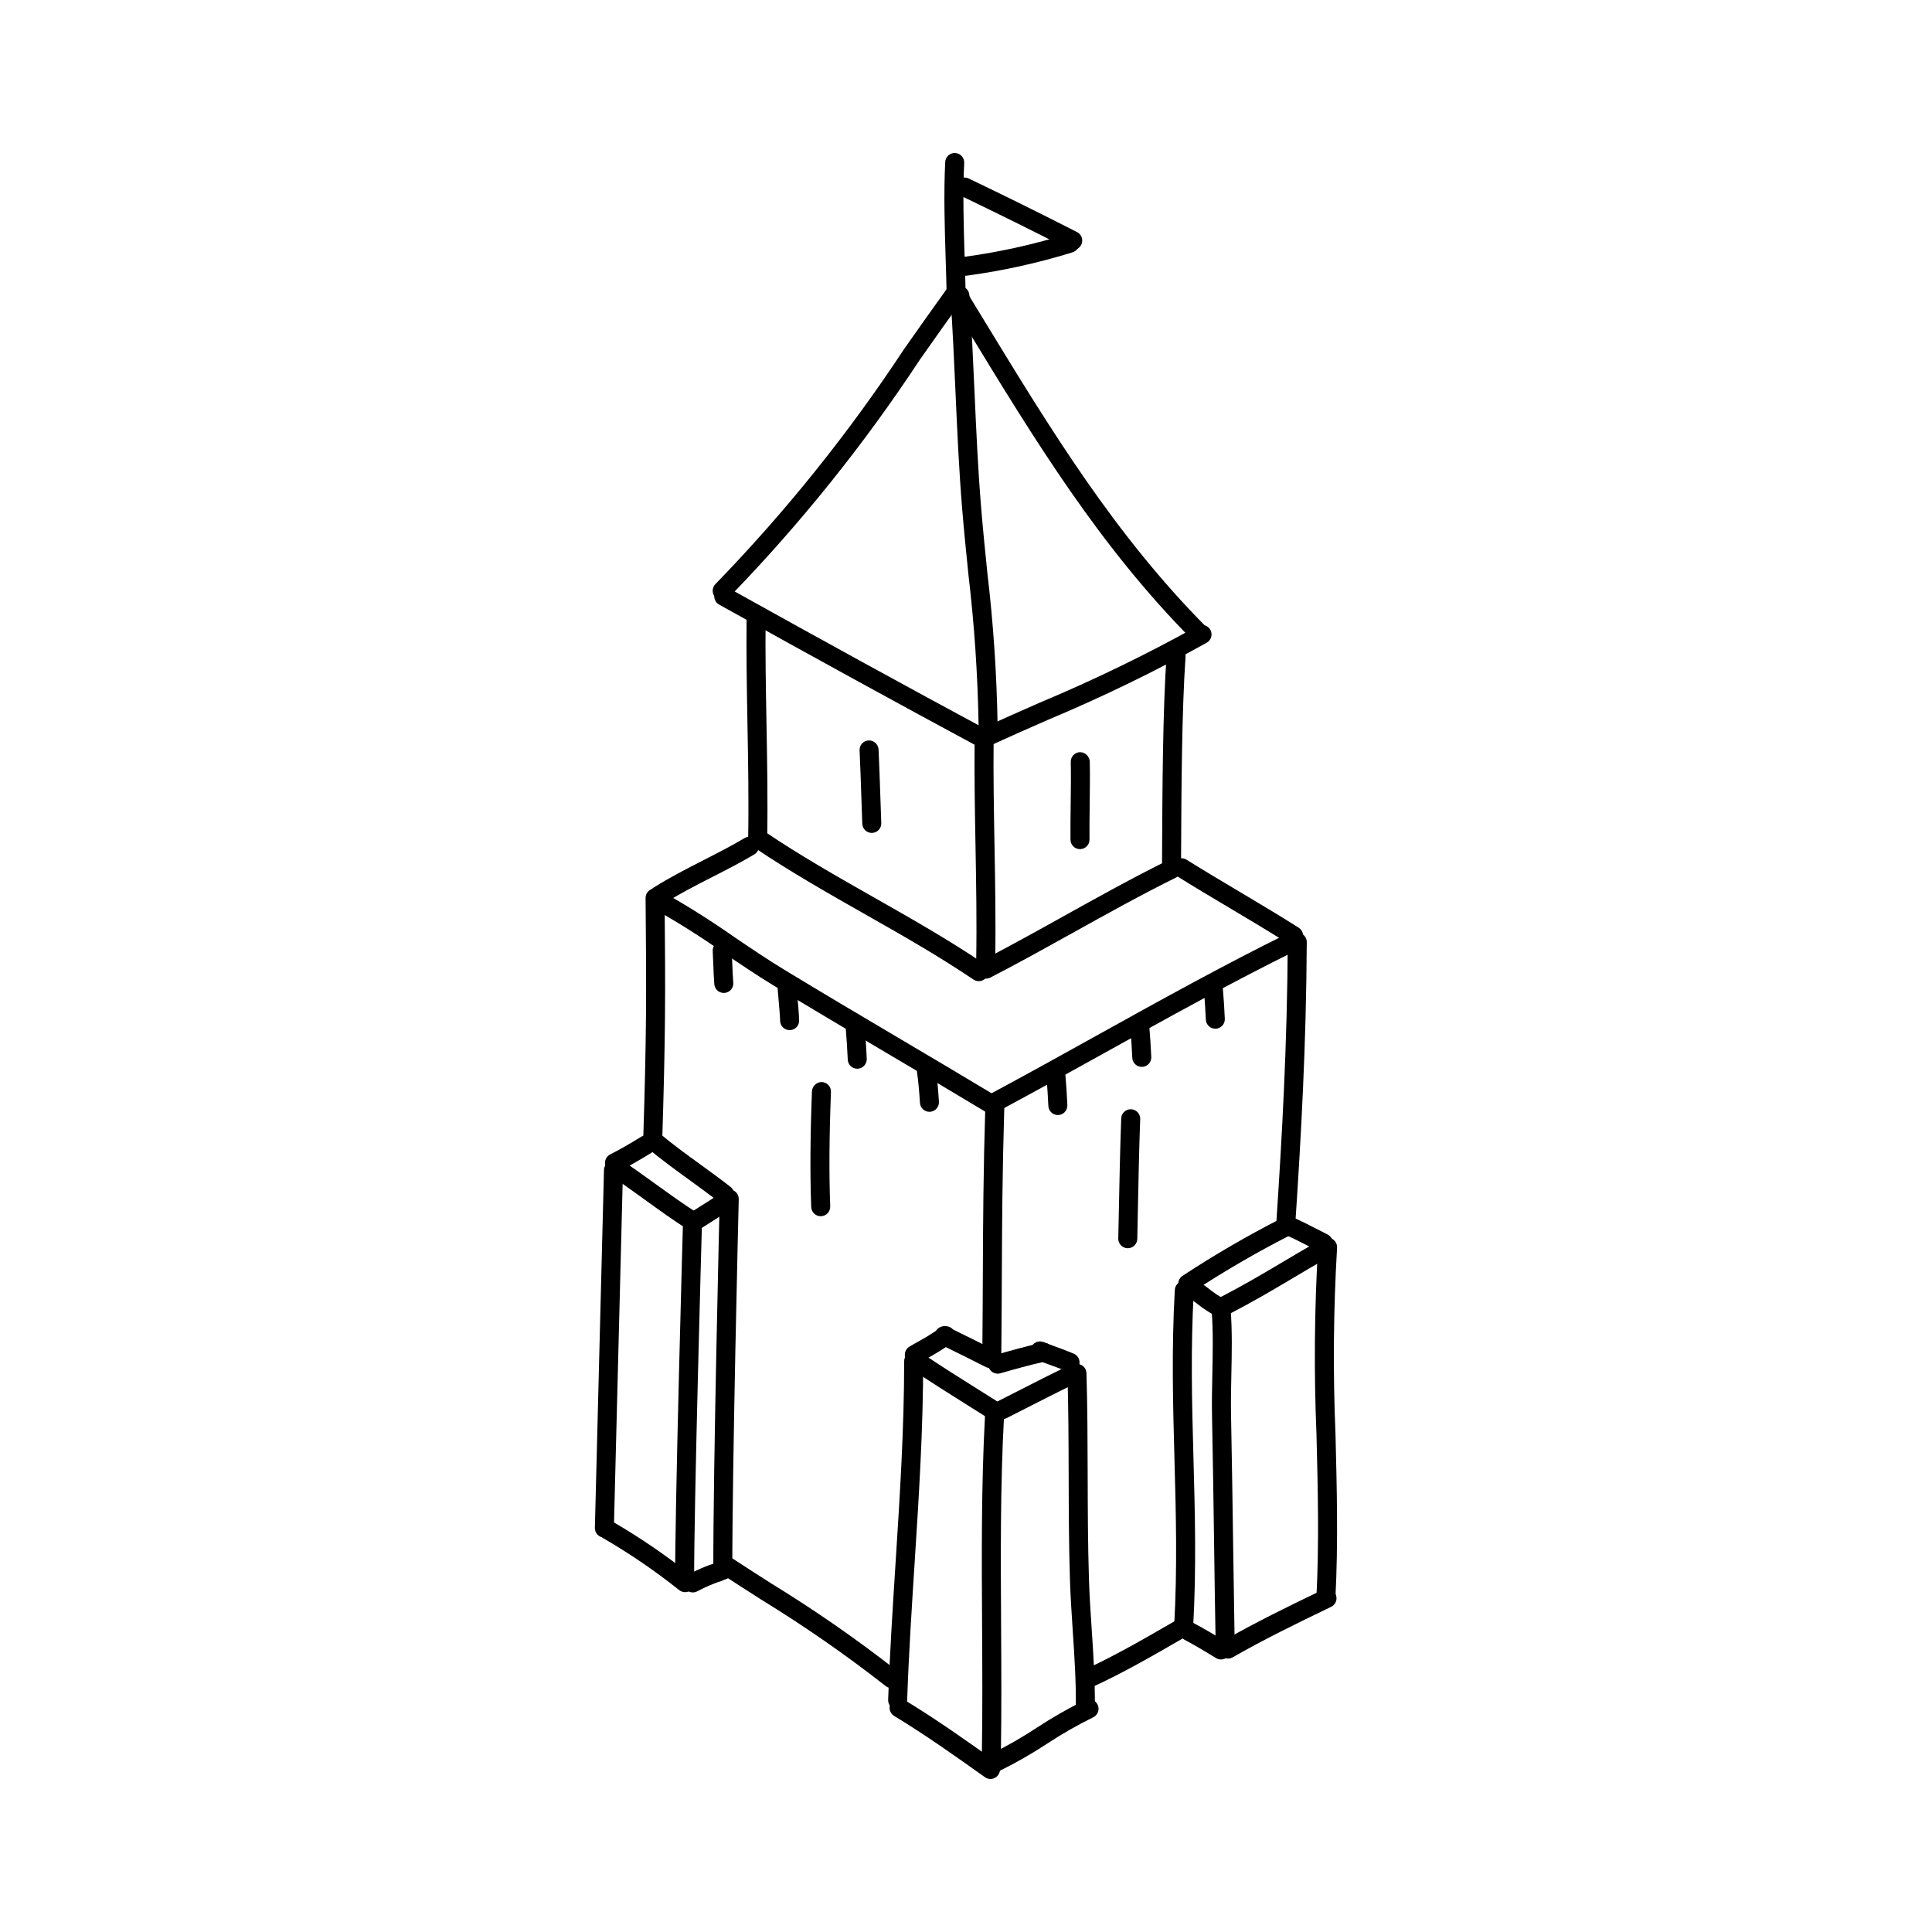 <?xml version="1.0" encoding="UTF-8"?>
<!-- Uploaded to: SVG Repo, www.svgrepo.com, Generator: SVG Repo Mixer Tools -->
<svg fill="#000000" width="800px" height="800px" version="1.1" viewBox="144 144 512 512" xmlns="http://www.w3.org/2000/svg">
 <g>
  <path d="m407.7 520.52c-0.477 0-0.941-0.133-1.344-0.391l-5.504-3.461c-5.176-3.246-10.359-6.5-15.422-9.922-0.555-0.375-0.938-0.953-1.062-1.609-0.129-0.656 0.012-1.34 0.387-1.891 0.375-0.555 0.953-0.938 1.609-1.062s1.336 0.012 1.891 0.391c5.012 3.391 10.148 6.609 15.273 9.828l5.523 3.473c0.945 0.598 1.383 1.754 1.07 2.828-0.312 1.078-1.301 1.82-2.422 1.816z"/>
  <path d="m409.64 520.08c-1.164 0-2.18-0.801-2.453-1.934-0.27-1.137 0.273-2.309 1.316-2.836l5.133-2.609c4.715-2.41 9.434-4.812 14.23-7.102 1.254-0.598 2.758-0.066 3.356 1.188 0.602 1.258 0.066 2.762-1.188 3.359-4.754 2.269-9.434 4.656-14.109 7.043l-5.148 2.621c-0.352 0.176-0.742 0.27-1.137 0.27z"/>
  <path d="m468.33 492.66c-1.16 0-2.172-0.793-2.449-1.922-0.273-1.129 0.258-2.301 1.289-2.832 6.543-3.391 11.48-6.324 16.707-9.426 2.793-1.656 5.719-3.394 9.09-5.324v-0.004c1.207-0.688 2.742-0.266 3.43 0.938 0.691 1.207 0.277 2.742-0.926 3.438-3.344 1.914-6.25 3.637-9.02 5.285-5.289 3.141-10.289 6.109-16.961 9.566l-0.004-0.004c-0.355 0.188-0.754 0.285-1.156 0.285z"/>
  <path d="m494.7 475.93c-0.395 0.004-0.785-0.09-1.137-0.27l-2.18-1.113c-2.379-1.223-4.766-2.453-7.207-3.516l0.004-0.004c-1.277-0.555-1.859-2.043-1.301-3.316 0.555-1.277 2.043-1.859 3.316-1.301 2.535 1.105 5.019 2.383 7.492 3.652l2.156 1.105c1.039 0.527 1.578 1.699 1.309 2.832-0.273 1.133-1.285 1.934-2.453 1.93z"/>
  <path d="m406.72 611.54h-0.043c-1.391-0.023-2.5-1.172-2.477-2.562 0.195-11.418 0.129-23.062 0.062-34.324-0.109-18.102-0.219-36.824 0.762-55.227 0.027-0.672 0.324-1.305 0.824-1.75 0.5-0.449 1.16-0.676 1.828-0.633 1.391 0.078 2.453 1.266 2.383 2.652-0.977 18.25-0.867 36.895-0.758 54.926 0.066 11.289 0.137 22.965-0.062 34.441-0.023 1.375-1.145 2.477-2.519 2.477z"/>
  <path d="m431.63 598.64h-0.023c-0.668-0.004-1.305-0.277-1.773-0.754-0.469-0.477-0.73-1.117-0.723-1.785 0.062-6.613-0.387-13.359-0.82-19.883-0.305-4.617-0.609-9.234-0.754-13.859-0.281-9.137-0.309-18.418-0.332-27.391-0.023-8.832-0.051-17.965-0.32-26.922l0.004-0.004c-0.023-0.668 0.223-1.316 0.68-1.805 0.457-0.488 1.094-0.773 1.762-0.793 0.668-0.02 1.316 0.227 1.805 0.684 0.488 0.461 0.77 1.094 0.789 1.762 0.27 9.027 0.297 18.195 0.32 27.059 0.023 8.941 0.051 18.188 0.332 27.254 0.137 4.566 0.441 9.125 0.742 13.684 0.438 6.613 0.891 13.457 0.828 20.258h0.004c-0.016 1.383-1.137 2.496-2.519 2.496z"/>
  <path d="m408 613.46c-1.18 0-2.203-0.816-2.461-1.969-0.258-1.148 0.32-2.324 1.387-2.828 4.086-2.027 8.043-4.301 11.848-6.812 4.102-2.699 8.367-5.137 12.777-7.297 1.262-0.586 2.758-0.035 3.344 1.227s0.039 2.758-1.227 3.344c-4.211 2.07-8.289 4.406-12.211 6.992-3.981 2.617-8.117 4.988-12.387 7.102-0.336 0.16-0.699 0.242-1.07 0.242z"/>
  <path d="m406.48 615.45c-0.523 0-1.031-0.164-1.457-0.469-6.945-4.953-15.59-11.113-24.055-16.23l-0.004 0.004c-0.57-0.348-0.984-0.902-1.145-1.555-0.16-0.648-0.059-1.332 0.289-1.906 0.344-0.574 0.902-0.984 1.551-1.145 0.652-0.16 1.336-0.055 1.91 0.293 8.633 5.211 17.363 11.434 24.375 16.434v0.004c0.895 0.633 1.273 1.773 0.938 2.82-0.336 1.043-1.305 1.75-2.402 1.75z"/>
  <path d="m381.89 597.08-0.09-0.004c-0.668-0.02-1.301-0.309-1.754-0.797-0.457-0.488-0.699-1.137-0.676-1.805 0.414-12.156 1.207-24.457 1.969-36.352 1.121-17.477 2.281-35.551 2.273-53.398 0-0.668 0.266-1.309 0.734-1.781 0.473-0.473 1.113-0.738 1.781-0.738h0.004c1.391 0 2.519 1.125 2.519 2.516 0.012 18.016-1.156 36.168-2.281 53.723-0.762 11.855-1.551 24.121-1.965 36.203h-0.004c-0.047 1.355-1.156 2.434-2.512 2.434z"/>
  <path d="m406.37 506.54c-0.395 0-0.785-0.094-1.141-0.277-4.019-2.051-8.082-4.047-12.129-6.027v0.004c-1.246-0.617-1.762-2.121-1.148-3.367 0.609-1.25 2.113-1.766 3.363-1.16 4.074 1.996 8.16 4.004 12.203 6.066 1.035 0.527 1.574 1.699 1.305 2.832-0.273 1.133-1.289 1.93-2.453 1.93z"/>
  <path d="m408.39 508.04c-1.254 0-2.316-0.926-2.492-2.168-0.172-1.242 0.594-2.422 1.797-2.769 3.867-1.113 8.035-2.273 12.297-3.227h0.004c0.652-0.148 1.336-0.031 1.902 0.328 0.566 0.359 0.965 0.926 1.113 1.578 0.145 0.656 0.023 1.34-0.336 1.902-0.359 0.566-0.93 0.965-1.582 1.105-4.129 0.926-8.211 2.062-12.004 3.152-0.227 0.066-0.461 0.098-0.699 0.098z"/>
  <path d="m427.57 507.57c-0.34 0.004-0.676-0.066-0.988-0.199-1.418-0.605-2.867-1.133-4.32-1.664-1.191-0.434-2.383-0.871-3.555-1.344-0.629-0.242-1.133-0.73-1.402-1.348-0.27-0.617-0.277-1.316-0.027-1.941 0.25-0.629 0.742-1.125 1.363-1.387 0.625-0.258 1.324-0.258 1.945 0 1.125 0.453 2.266 0.867 3.406 1.285 1.535 0.562 3.07 1.125 4.566 1.766v-0.004c1.102 0.473 1.723 1.652 1.48 2.824-0.238 1.172-1.273 2.016-2.469 2.016z"/>
  <path d="m386.31 505.54c-1.141 0-2.137-0.762-2.434-1.863-0.297-1.098 0.18-2.258 1.164-2.832l2.004-1.148h0.004c2.094-1.137 4.125-2.387 6.082-3.75 0.539-0.398 1.219-0.57 1.883-0.465 0.668 0.102 1.262 0.465 1.66 1.008 0.395 0.547 0.555 1.227 0.445 1.891-0.109 0.664-0.48 1.258-1.031 1.645-2.109 1.477-4.297 2.828-6.555 4.055l-1.961 1.121c-0.383 0.223-0.82 0.34-1.262 0.34z"/>
  <path d="m327.49 470.12c-0.477 0-0.941-0.137-1.34-0.387-3.652-2.301-7.598-5.148-11.41-7.902-3.168-2.289-6.309-4.555-9.238-6.481l-0.004-0.004c-1.164-0.762-1.488-2.324-0.723-3.488 0.762-1.164 2.324-1.488 3.488-0.723 2.992 1.965 6.195 4.277 9.426 6.609 3.75 2.711 7.629 5.512 11.148 7.723h-0.004c0.953 0.598 1.391 1.754 1.078 2.832s-1.301 1.82-2.422 1.82z"/>
  <path d="m328.29 470.03c-1.121 0-2.106-0.738-2.422-1.812-0.312-1.078 0.121-2.231 1.066-2.832l8.746-5.559h0.004c1.172-0.746 2.731-0.398 3.477 0.773 0.746 1.176 0.398 2.731-0.777 3.477l-8.746 5.559v0.004c-0.402 0.254-0.871 0.391-1.348 0.391z"/>
  <path d="m336.04 463.05c-0.562 0-1.109-0.191-1.551-0.539-2.582-2.027-5.246-3.957-7.91-5.891-3.711-2.695-7.551-5.477-11.141-8.5-1.062-0.895-1.199-2.484-0.301-3.551 0.895-1.062 2.484-1.199 3.547-0.301 3.449 2.906 7.211 5.637 10.852 8.277 2.715 1.969 5.43 3.938 8.062 6.004v-0.004c0.848 0.664 1.18 1.789 0.828 2.809-0.352 1.016-1.309 1.695-2.387 1.695z"/>
  <path d="m325.45 565.23c-1.383 0-2.508-1.117-2.519-2.5-0.133-16.906 2.031-93.496 2.051-94.27 0.062-1.383 1.207-2.465 2.59-2.449 1.391 0.039 2.484 1.199 2.445 2.59-0.023 0.77-2.184 77.273-2.051 94.086l0.004 0.004c0.008 1.391-1.109 2.527-2.5 2.539z"/>
  <path d="m335.56 562.65c-1.391-0.004-2.516-1.125-2.519-2.512-0.078-26.273 1.68-97.746 1.699-98.465h-0.004c0.074-1.375 1.207-2.453 2.582-2.457 1.391 0.031 2.492 1.188 2.457 2.578-0.02 0.719-1.773 72.125-1.699 98.328h0.004c0.004 1.391-1.121 2.519-2.512 2.527z"/>
  <path d="m327.61 566.01c-1.145 0-2.144-0.77-2.438-1.875-0.293-1.105 0.195-2.269 1.188-2.836 2.363-1.273 4.836-2.332 7.387-3.16 1.316-0.461 2.75 0.234 3.207 1.547 0.461 1.316-0.234 2.75-1.547 3.211-2.266 0.73-4.457 1.66-6.551 2.781-0.383 0.219-0.809 0.332-1.246 0.332z"/>
  <path d="m304.17 551.48h-0.062c-1.391-0.035-2.492-1.191-2.457-2.582l2.41-94.816h-0.004c0.008-0.672 0.289-1.309 0.773-1.773 0.488-0.461 1.141-0.707 1.812-0.68 1.391 0.035 2.488 1.191 2.453 2.582l-2.41 94.816h0.004c-0.035 1.367-1.152 2.453-2.519 2.453z"/>
  <path d="m325.56 565.94c-0.586 0-1.152-0.203-1.602-0.574-6.371-5.074-13.105-9.672-20.148-13.762-1.184-0.723-1.562-2.266-0.848-3.453 0.719-1.191 2.258-1.574 3.449-0.863 7.254 4.219 14.191 8.961 20.754 14.191 0.82 0.676 1.129 1.797 0.766 2.797-0.359 1-1.309 1.668-2.371 1.664z"/>
  <path d="m380.28 591.37c-0.582 0-1.145-0.203-1.594-0.57-10.543-8.258-21.555-15.902-32.977-22.902-3.519-2.25-7.019-4.488-10.441-6.734-1.164-0.762-1.488-2.324-0.727-3.488 0.762-1.16 2.324-1.484 3.488-0.723 3.41 2.234 6.894 4.461 10.398 6.703 11.586 7.102 22.754 14.859 33.449 23.242 0.824 0.676 1.137 1.797 0.777 2.801-0.359 1.004-1.309 1.672-2.375 1.672z"/>
  <path d="m306.85 454.69c-1.164 0.004-2.18-0.797-2.449-1.93-0.273-1.133 0.27-2.305 1.309-2.832 2.477-1.254 5.035-2.711 8.301-4.727 1.184-0.73 2.734-0.359 3.465 0.824 0.73 1.184 0.359 2.734-0.824 3.465-3.34 2.059-6.098 3.625-8.664 4.926v0.004c-0.352 0.18-0.742 0.273-1.137 0.27z"/>
  <path d="m316.98 448.7-0.082-0.004v0.004c-0.668-0.023-1.301-0.309-1.758-0.793-0.457-0.488-0.703-1.137-0.68-1.805 0.84-27.02 0.887-37.949 0.629-64.117h-0.004c-0.004-0.668 0.254-1.312 0.723-1.789 0.469-0.477 1.105-0.746 1.773-0.754h0.023c1.383 0 2.508 1.113 2.519 2.496 0.262 26.25 0.215 37.211-0.629 64.324-0.043 1.355-1.156 2.438-2.516 2.438z"/>
  <path d="m406.84 505.77h-0.023c-1.391-0.012-2.508-1.152-2.496-2.543 0.082-8.332 0.113-15.359 0.145-21.898 0.062-14.148 0.117-26.367 0.668-44.672 0.082-1.371 1.219-2.441 2.594-2.441 1.391 0.043 2.484 1.203 2.441 2.594-0.547 18.238-0.602 30.43-0.668 44.539-0.031 6.547-0.062 13.586-0.145 21.926l0.004 0.004c-0.016 1.383-1.137 2.492-2.519 2.492z"/>
  <path d="m484.79 470.16-0.168-0.004c-1.391-0.094-2.438-1.293-2.348-2.684 1.473-22.262 2.856-46.613 2.996-73.828 0.105-1.348 1.184-2.418 2.531-2.508 0.668 0.004 1.309 0.273 1.777 0.746 0.473 0.477 0.734 1.117 0.73 1.785-0.141 27.355-1.527 51.797-3.008 74.141-0.086 1.324-1.184 2.352-2.512 2.352z"/>
  <path d="m458.76 486.74c-1.117 0-2.106-0.738-2.418-1.812-0.312-1.078 0.121-2.231 1.066-2.832 8.391-5.516 17.074-10.57 26.016-15.133 1.25-0.613 2.762-0.094 3.371 1.156 0.613 1.25 0.094 2.758-1.156 3.367-8.773 4.488-17.297 9.449-25.531 14.859-0.398 0.258-0.867 0.395-1.348 0.395z"/>
  <path d="m467.15 492.91c-0.359 0-0.715-0.078-1.043-0.23-1.621-0.836-3.156-1.828-4.578-2.969-1.168-0.941-2.422-1.77-3.75-2.473-0.609-0.273-1.09-0.777-1.328-1.398-0.242-0.625-0.223-1.32 0.051-1.934 0.27-0.609 0.773-1.086 1.402-1.324 0.625-0.238 1.316-0.219 1.93 0.055 1.668 0.844 3.246 1.859 4.703 3.031 1.145 0.922 2.371 1.734 3.664 2.434 1.078 0.492 1.664 1.668 1.414 2.828-0.254 1.156-1.281 1.98-2.465 1.98z"/>
  <path d="m495.38 569.91-0.133-0.004c-1.387-0.074-2.457-1.258-2.383-2.644 0.746-14.301 0.375-28.934 0.02-43.078v-0.004c-0.699-16.621-0.555-33.27 0.43-49.875 0.117-1.379 1.324-2.41 2.703-2.305 1.379 0.105 2.418 1.309 2.32 2.688-0.973 16.438-1.109 32.914-0.418 49.367 0.359 14.242 0.734 28.973-0.023 43.469v-0.004c-0.07 1.34-1.176 2.387-2.516 2.391z"/>
  <path d="m468.69 582.8c-1.375 0-2.496-1.102-2.519-2.477-0.164-9.086-0.301-18.172-0.422-27.258-0.16-11.254-0.32-22.508-0.547-33.77-0.078-3.746 0.004-7.5 0.082-11.254 0.117-5.441 0.234-11.07-0.164-16.52l0.004 0.004c-0.051-0.668 0.164-1.328 0.602-1.836 0.438-0.508 1.055-0.82 1.723-0.867 0.668-0.051 1.328 0.168 1.832 0.605 0.508 0.438 0.82 1.059 0.867 1.727 0.418 5.688 0.297 11.438 0.176 16.996-0.078 3.684-0.156 7.367-0.082 11.039 0.227 11.273 0.387 22.535 0.547 33.801 0.129 9.078 0.27 18.16 0.422 27.242v0.004c0.023 1.391-1.086 2.539-2.477 2.562z"/>
  <path d="m469.43 583.54c-1.141 0-2.141-0.766-2.438-1.871-0.293-1.105 0.191-2.269 1.184-2.836 8.457-4.84 17.312-9.168 26.398-13.539 0.602-0.293 1.297-0.332 1.93-0.113 0.633 0.219 1.152 0.684 1.441 1.289 0.289 0.602 0.328 1.297 0.105 1.93-0.223 0.629-0.688 1.148-1.293 1.434-9 4.328-17.766 8.613-26.078 13.371v0.004c-0.379 0.219-0.809 0.332-1.25 0.332z"/>
  <path d="m457.67 577.82-0.145-0.004c-0.664-0.039-1.289-0.34-1.734-0.84-0.445-0.496-0.676-1.152-0.637-1.816 0.879-15.594 0.48-30.289 0.09-44.5-0.391-14.281-0.793-29.051 0.094-44.816 0.031-0.672 0.332-1.305 0.828-1.754 0.5-0.449 1.156-0.684 1.828-0.645 0.672 0.035 1.301 0.34 1.746 0.844 0.445 0.504 0.672 1.164 0.629 1.836-0.875 15.559-0.473 30.219-0.086 44.398 0.391 14.316 0.797 29.113-0.098 44.922h-0.004c-0.074 1.332-1.176 2.375-2.512 2.375z"/>
  <path d="m467.57 583.78c-0.465 0-0.922-0.129-1.316-0.375-2.746-1.691-5.492-3.332-8.348-4.856v0.004c-0.594-0.316-1.035-0.852-1.23-1.492-0.195-0.641-0.129-1.332 0.184-1.922 0.316-0.59 0.855-1.031 1.496-1.227 0.641-0.195 1.332-0.125 1.922 0.191 2.949 1.57 5.785 3.266 8.617 5.012 0.961 0.59 1.41 1.746 1.102 2.832-0.305 1.086-1.297 1.832-2.426 1.832z"/>
  <path d="m432.45 591.3c-1.184 0-2.211-0.824-2.461-1.98-0.254-1.16 0.336-2.336 1.41-2.828 7.922-3.629 15.719-8.137 23.254-12.496l1.52-0.879h0.004c0.578-0.336 1.266-0.426 1.91-0.254s1.195 0.594 1.531 1.176c0.332 0.578 0.426 1.266 0.25 1.91-0.172 0.645-0.594 1.195-1.176 1.531l-1.52 0.875c-7.637 4.418-15.539 8.988-23.68 12.715h0.004c-0.328 0.152-0.684 0.23-1.047 0.23z"/>
  <path d="m406.37 438.94c-0.457 0.004-0.906-0.121-1.297-0.359-8.219-4.941-16.457-9.844-24.715-14.699-10.48-6.203-20.961-12.402-31.371-18.727-4.523-2.75-8.926-5.738-13.191-8.629v-0.004c-6.023-4.234-12.254-8.16-18.668-11.766-0.59-0.32-1.027-0.859-1.219-1.496-0.191-0.641-0.117-1.332 0.199-1.922 0.66-1.223 2.191-1.68 3.414-1.016 6.566 3.688 12.941 7.699 19.102 12.027 4.211 2.856 8.566 5.809 12.98 8.496 10.391 6.316 20.855 12.508 31.32 18.695 8.258 4.887 16.52 9.77 24.746 14.723 0.969 0.586 1.43 1.742 1.129 2.832-0.305 1.09-1.297 1.844-2.43 1.844z"/>
  <path d="m408.1 438.39c-1.156 0-2.16-0.785-2.441-1.906-0.285-1.117 0.23-2.285 1.25-2.832 9.176-4.926 18.293-9.988 27.414-15.055 16.602-9.219 33.77-18.754 51.086-27.293 1.246-0.617 2.758-0.102 3.371 1.145 0.617 1.246 0.105 2.758-1.141 3.371-17.211 8.484-34.32 17.988-50.871 27.18-9.145 5.078-18.281 10.156-27.48 15.09-0.363 0.195-0.773 0.301-1.188 0.301z"/>
  <path d="m486.82 394.5c-0.477 0-0.945-0.137-1.348-0.391-5.152-3.266-10.395-6.383-15.637-9.5-4.711-2.801-9.422-5.602-14.066-8.508v-0.004c-1.176-0.738-1.531-2.289-0.797-3.465 0.738-1.18 2.289-1.539 3.469-0.805 4.613 2.887 9.293 5.668 13.969 8.449 5.285 3.141 10.57 6.285 15.758 9.574 0.949 0.602 1.383 1.754 1.07 2.832s-1.297 1.816-2.418 1.816z"/>
  <path d="m318.48 383.93c-1.121 0-2.109-0.742-2.422-1.816-0.312-1.078 0.121-2.231 1.07-2.832 4.328-2.742 8.922-5.086 13.359-7.352 3.606-1.844 7.34-3.75 10.844-5.832h-0.004c0.574-0.344 1.262-0.445 1.914-0.281 0.648 0.164 1.203 0.582 1.547 1.156 0.34 0.574 0.441 1.262 0.273 1.91-0.164 0.648-0.582 1.203-1.16 1.543-3.644 2.164-7.449 4.109-11.125 5.984-4.336 2.215-8.82 4.508-12.953 7.125-0.402 0.258-0.867 0.395-1.344 0.395z"/>
  <path d="m405.22 401.22h-0.043c-1.395-0.023-2.5-1.172-2.477-2.562 0.184-10.215-0.004-20.629-0.184-30.699-0.164-9.078-0.332-18.465-0.23-27.711v-0.004c0.105-1.352 1.191-2.414 2.543-2.492 0.672 0.008 1.309 0.281 1.773 0.758 0.469 0.477 0.727 1.121 0.719 1.789-0.102 9.172 0.07 18.523 0.23 27.566 0.184 10.117 0.367 20.578 0.188 30.879-0.027 1.375-1.145 2.477-2.519 2.477z"/>
  <path d="m344.79 368.89h-0.043c-1.391-0.023-2.5-1.172-2.477-2.562 0.18-10.203-0.004-20.598-0.188-30.652-0.164-9.098-0.328-18.504-0.23-27.777h0.004c0.016-1.379 1.137-2.492 2.519-2.492h0.027c0.668 0.008 1.305 0.281 1.773 0.758 0.465 0.477 0.723 1.121 0.719 1.789-0.102 9.199 0.066 18.57 0.23 27.629 0.184 10.098 0.367 20.543 0.188 30.832h-0.004c-0.023 1.375-1.145 2.477-2.519 2.477z"/>
  <path d="m454.47 375.23h-0.012c-0.668-0.004-1.305-0.273-1.777-0.746-0.469-0.477-0.73-1.117-0.727-1.785l0.016-3.777c0.074-15.473 0.172-36.66 1.188-51.289h-0.004c0.133-1.371 1.312-2.398 2.691-2.34 1.387 0.098 2.434 1.301 2.34 2.691-1.004 14.469-1.102 35.559-1.176 50.961l-0.016 3.777h-0.004c-0.008 1.387-1.133 2.508-2.519 2.508z"/>
  <path d="m405.33 403.34c-1.16 0-2.172-0.793-2.445-1.922-0.277-1.129 0.254-2.301 1.285-2.832 7.277-3.766 14.574-7.824 21.633-11.75 8.988-5 18.281-10.168 27.676-14.816l0.004-0.004c0.598-0.301 1.293-0.348 1.926-0.133 0.637 0.211 1.16 0.668 1.457 1.27 0.297 0.602 0.344 1.297 0.129 1.93-0.219 0.633-0.676 1.156-1.281 1.449-9.289 4.594-18.527 9.734-27.461 14.703-7.094 3.945-14.422 8.02-21.766 11.82-0.355 0.188-0.754 0.285-1.156 0.285z"/>
  <path d="m403.38 404.02c-0.5 0-0.992-0.152-1.406-0.434-9.258-6.254-19.195-11.895-28.801-17.344-9.758-5.539-19.852-11.266-29.359-17.695-0.555-0.371-0.938-0.953-1.066-1.609-0.129-0.656 0.012-1.34 0.387-1.895 0.375-0.555 0.957-0.934 1.613-1.062 0.656-0.125 1.34 0.016 1.891 0.395 9.344 6.32 19.344 11.996 29.02 17.484 9.691 5.5 19.715 11.188 29.137 17.551 0.918 0.621 1.324 1.766 1 2.828-0.324 1.059-1.305 1.781-2.414 1.781z"/>
  <path d="m404.73 342.1c-1.184 0-2.211-0.824-2.465-1.98-0.254-1.16 0.336-2.336 1.414-2.832 5.227-2.394 10.516-4.723 15.809-7.055 14.289-5.977 28.238-12.742 41.777-20.266 0.578-0.344 1.27-0.441 1.922-0.273 0.648 0.168 1.207 0.59 1.547 1.172 0.336 0.582 0.43 1.273 0.254 1.922-0.176 0.648-0.605 1.203-1.191 1.535-13.699 7.621-27.812 14.473-42.277 20.523-5.273 2.32-10.535 4.637-15.738 7.023-0.332 0.148-0.688 0.227-1.051 0.23z"/>
  <path d="m404.71 342.33c-0.414 0-0.824-0.102-1.191-0.301-20.926-11.258-43.473-23.617-68.926-37.797v0.004c-0.59-0.324-1.023-0.867-1.211-1.512-0.188-0.645-0.109-1.34 0.219-1.926s0.875-1.02 1.52-1.199c0.645-0.184 1.34-0.098 1.922 0.23 25.434 14.164 47.957 26.516 68.863 37.762 1.02 0.547 1.531 1.715 1.25 2.836-0.281 1.121-1.289 1.902-2.445 1.902z"/>
  <path d="m405.85 338.58h-0.004 0.004c-1.391-0.004-2.519-1.133-2.516-2.523-0.227-13.277-1.121-26.535-2.684-39.723-0.59-5.793-1.18-11.586-1.656-17.371-0.855-10.352-1.324-20.871-1.777-31.043-0.375-8.461-0.754-16.926-1.344-25.371-0.051-0.664 0.172-1.324 0.609-1.828s1.059-0.812 1.723-0.859c0.668-0.055 1.332 0.16 1.836 0.602 0.508 0.438 0.816 1.062 0.852 1.734 0.598 8.492 0.977 16.996 1.355 25.5 0.453 10.129 0.918 20.598 1.766 30.855 0.473 5.754 1.059 11.512 1.645 17.273 1.586 13.359 2.492 26.785 2.711 40.234 0 1.391-1.129 2.519-2.519 2.519z"/>
  <path d="m461.95 314.51c-0.672 0-1.316-0.27-1.789-0.742-24.703-24.879-41.777-52.891-59.848-82.547l-3.957-6.484h-0.004c-0.723-1.188-0.348-2.734 0.84-3.461 1.184-0.727 2.734-0.352 3.461 0.832l3.957 6.488c17.918 29.398 34.84 57.164 59.125 81.617 0.719 0.723 0.934 1.805 0.543 2.746-0.395 0.938-1.312 1.551-2.328 1.551z"/>
  <path d="m335.39 303.07c-1.027 0-1.949-0.621-2.336-1.574-0.383-0.953-0.152-2.043 0.586-2.754 18.574-19.141 35.305-39.988 49.973-62.266 3.781-5.371 7.559-10.734 11.391-16.051h0.004c0.812-1.129 2.387-1.383 3.516-0.57 1.129 0.816 1.387 2.391 0.57 3.519-3.824 5.301-7.59 10.652-11.359 16.004-14.844 22.539-31.785 43.625-50.59 62.984-0.473 0.453-1.098 0.707-1.754 0.707z"/>
  <path d="m375.03 364.73c-1.352 0-2.461-1.07-2.512-2.422l-0.27-7.609c-0.129-3.945-0.262-7.894-0.449-11.844-0.066-1.391 1.008-2.57 2.398-2.633 1.383-0.047 2.551 1.016 2.633 2.398 0.188 3.973 0.32 7.945 0.453 11.914l0.266 7.578c0.027 0.668-0.215 1.316-0.668 1.809-0.453 0.488-1.082 0.781-1.75 0.805z"/>
  <path d="m430.21 369.03c-1.383 0-2.504-1.113-2.519-2.496-0.031-3.152 0.012-6.301 0.051-9.445 0.047-3.727 0.098-7.453 0.023-11.191h0.004c-0.027-1.391 1.078-2.539 2.473-2.566 1.363 0.039 2.473 1.109 2.562 2.473 0.07 3.793 0.023 7.57-0.023 11.352-0.043 3.109-0.082 6.219-0.051 9.332 0.012 1.391-1.105 2.527-2.496 2.543z"/>
  <path d="m361.5 466.31c-1.355 0-2.465-1.07-2.516-2.426-0.332-8.812-0.27-18.574 0.195-30.715v0.004c0.098-1.371 1.242-2.434 2.613-2.422 0.668 0.023 1.297 0.312 1.754 0.805 0.453 0.488 0.691 1.141 0.668 1.809-0.461 12.008-0.523 21.648-0.195 30.336l-0.004-0.004c0.027 0.668-0.215 1.32-0.668 1.809-0.453 0.488-1.086 0.777-1.754 0.801z"/>
  <path d="m442.87 474.79h-0.055 0.004c-1.391-0.031-2.496-1.18-2.465-2.57l0.152-7.332c0.164-8.172 0.328-16.34 0.629-24.516l-0.004-0.004c0.062-1.383 1.227-2.457 2.609-2.406 1.383 0.051 2.465 1.207 2.426 2.59-0.297 8.148-0.461 16.289-0.625 24.434l-0.148 7.34h-0.004c-0.027 1.371-1.148 2.465-2.519 2.465z"/>
  <path d="m335.81 407.14c-1.309 0-2.402-1.008-2.508-2.316-0.141-1.762-0.207-3.539-0.273-5.32-0.043-1.16-0.09-2.32-0.152-3.473-0.074-1.387 0.988-2.57 2.371-2.648 1.387-0.078 2.574 0.977 2.656 2.363 0.07 1.188 0.113 2.379 0.156 3.57 0.062 1.703 0.129 3.41 0.262 5.102l0.004 0.004c0.109 1.387-0.922 2.602-2.309 2.711z"/>
  <path d="m353.26 417c-1.352-0.004-2.461-1.07-2.516-2.422-0.082-1.996-0.262-3.973-0.441-5.957l-0.203-2.312v0.004c-0.055-0.668 0.156-1.328 0.586-1.836 0.43-0.512 1.047-0.828 1.715-0.883 0.668-0.066 1.336 0.137 1.848 0.57 0.512 0.438 0.824 1.059 0.871 1.73l0.203 2.277c0.188 2.066 0.375 4.129 0.457 6.211l-0.004-0.004c0.027 0.668-0.211 1.316-0.664 1.809-0.453 0.492-1.082 0.781-1.75 0.809z"/>
  <path d="m371.18 427.22c-1.348-0.004-2.457-1.062-2.516-2.41-0.117-2.629-0.289-5.273-0.496-7.875-0.113-1.391 0.922-2.606 2.309-2.715 1.387-0.113 2.602 0.922 2.715 2.309 0.215 2.664 0.387 5.367 0.508 8.059h-0.004c0.062 1.391-1.016 2.566-2.402 2.629z"/>
  <path d="m424.34 439.5c-1.344 0-2.453-1.062-2.512-2.406-0.117-2.629-0.301-5.269-0.512-7.875-0.113-1.387 0.922-2.602 2.309-2.715 1.383-0.113 2.602 0.918 2.715 2.305 0.215 2.664 0.402 5.371 0.523 8.062h-0.004c0.062 1.391-1.016 2.566-2.406 2.625z"/>
  <path d="m466.07 416.62c-1.344-0.004-2.453-1.062-2.512-2.41-0.117-2.625-0.285-5.266-0.508-7.879h-0.004c-0.117-1.387 0.91-2.606 2.297-2.723 1.387-0.121 2.606 0.906 2.723 2.293 0.23 2.684 0.402 5.391 0.523 8.086 0.062 1.391-1.016 2.566-2.406 2.629z"/>
  <path d="m446.58 426.74c-1.344-0.004-2.453-1.062-2.512-2.406-0.117-2.613-0.285-5.254-0.508-7.871h-0.004c-0.117-1.387 0.91-2.606 2.297-2.723 1.387-0.117 2.606 0.91 2.723 2.293 0.23 2.684 0.402 5.391 0.523 8.07v0.004c0.031 0.664-0.203 1.316-0.656 1.812-0.449 0.492-1.078 0.785-1.746 0.816z"/>
  <path d="m390.31 438.64c-1.328-0.004-2.43-1.035-2.512-2.359-0.168-2.617-0.398-5.699-0.855-8.707-0.098-0.66 0.066-1.336 0.465-1.871 0.395-0.539 0.992-0.898 1.652-0.996 1.375-0.207 2.66 0.738 2.867 2.113 0.48 3.199 0.723 6.414 0.898 9.141 0.043 0.668-0.184 1.324-0.625 1.824s-1.062 0.809-1.73 0.852z"/>
  <path d="m397.4 224.93c-1.371 0-2.492-1.098-2.519-2.473-0.062-3.258-0.164-6.539-0.27-9.832-0.262-8.453-0.535-17.191-0.121-25.676h0.004c0.023-0.672 0.32-1.301 0.816-1.75 0.496-0.453 1.152-0.684 1.82-0.645 1.391 0.07 2.461 1.25 2.394 2.641-0.406 8.285-0.137 16.922 0.121 25.273 0.102 3.312 0.207 6.617 0.27 9.891h0.004c0.027 1.391-1.078 2.543-2.469 2.57z"/>
  <path d="m428.28 210.27c-0.398 0-0.789-0.098-1.145-0.277-9.32-4.762-18.945-9.523-28.605-14.156-1.254-0.602-1.785-2.106-1.184-3.359 0.602-1.254 2.109-1.785 3.363-1.184 9.699 4.648 19.363 9.434 28.719 14.211 1.039 0.531 1.578 1.703 1.305 2.836-0.273 1.133-1.289 1.93-2.453 1.93z"/>
  <path d="m399.95 217.07c-1.336-0.004-2.438-1.051-2.508-2.387-0.07-1.332 0.914-2.492 2.242-2.637 9.188-1.254 18.254-3.262 27.113-6.004 1.336-0.375 2.727 0.406 3.106 1.742 0.375 1.34-0.402 2.731-1.738 3.109-9.129 2.82-18.477 4.879-27.945 6.16-0.09 0.012-0.18 0.016-0.27 0.016z"/>
 </g>
</svg>